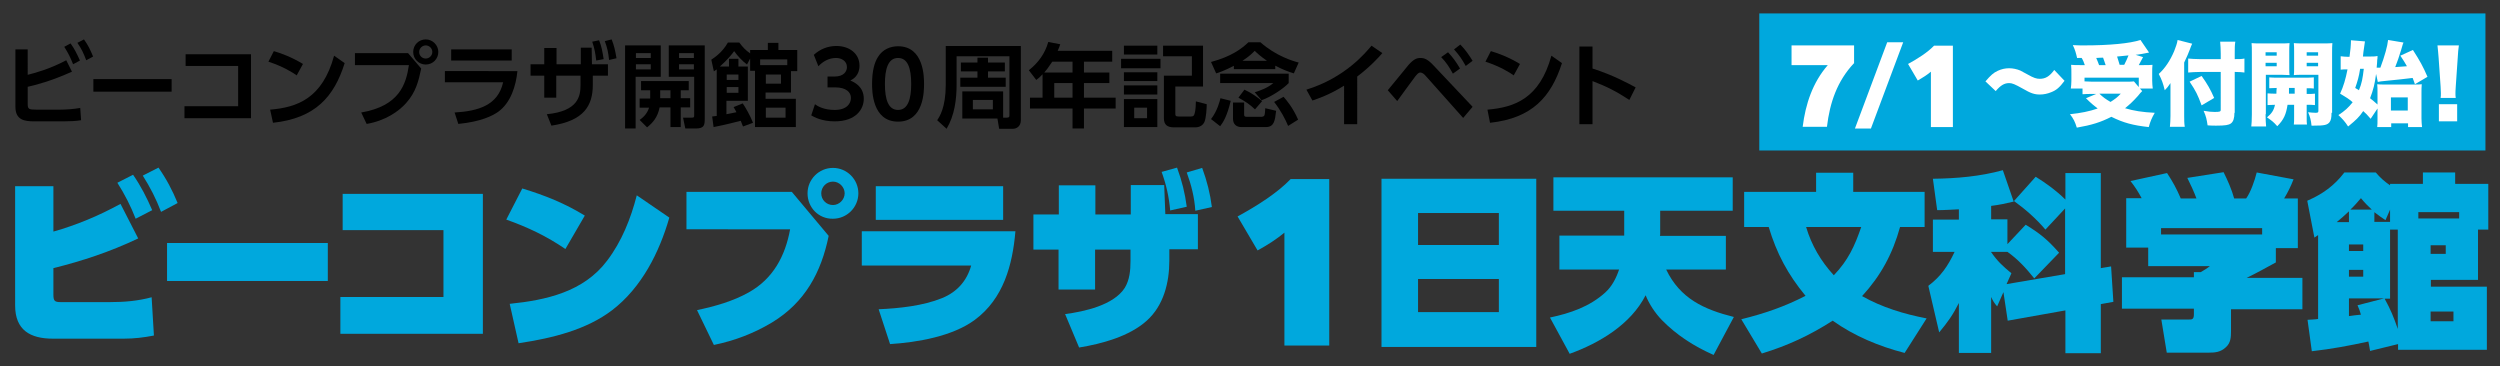 <?xml version="1.0" encoding="utf-8"?>
<!-- Generator: Adobe Illustrator 28.3.0, SVG Export Plug-In . SVG Version: 6.00 Build 0)  -->
<!DOCTYPE svg PUBLIC "-//W3C//DTD SVG 1.1//EN" "http://www.w3.org/Graphics/SVG/1.1/DTD/svg11.dtd">
<svg version="1.1" id="レイヤー_1" xmlns:x="http://ns.adobe.com/Extensibility/1.0/" xmlns:i="http://ns.adobe.com/AdobeIllustrator/10.0/" xmlns:graph="http://ns.adobe.com/Graphs/1.0/"
	 xmlns="http://www.w3.org/2000/svg" xmlns:xlink="http://www.w3.org/1999/xlink" x="0px" y="0px" viewBox="0 0 875.5 128.3"
	 style="enable-background:new 0 0 875.5 128.3;" xml:space="preserve">
<rect x="0" y="0" width="875.5" height="128.3" fill="#333333" stroke="none"/>
<style type="text/css">
	.st0{fill:#00A8DD;}
	.st1{fill:#FFFFFF;}
</style>
<g>
	<path d="M9.7,26.2c2.3-0.6,7.5-1.9,13.5-5.1l2,4c-7.3,3.3-12.8,4.7-15.5,5.3v6c0,1.8,0.4,2,3,2H21c2.1,0,4.9-0.2,7.1-0.6l0.3,4.3
		c-1.5,0.3-4.3,0.4-6.2,0.4H12c-3.5,0-6.6-0.5-6.6-5.1V17.3h4.3V26.2z M24.7,15.2c1.4,1.9,2.2,3.6,3.3,6l-2.4,1.3
		c-1-2.5-1.7-3.9-3.1-6.1L24.7,15.2z M29.4,13.8c1.4,1.9,2.3,3.8,3.2,6l-2.4,1.3c-1-2.6-1.6-3.9-3.1-6.1L29.4,13.8z"/>
	<path d="M60.1,27.7v4.4H32.7v-4.4H60.1z"/>
	<path d="M87.9,18.9v22.5H64.6v-4.2h18.8V23.1H65v-4.1H87.9z"/>
	<path d="M103.9,26.4c-1.4-1-4.7-3.1-9.9-4.8l1.9-3.7c2.3,0.7,5.9,1.9,10.2,4.5L103.9,26.4z M94.6,38.4c9.5-0.8,18.3-3.9,22.4-18.9
		l3.7,2.6C117,33.9,110.4,41.4,95.6,43L94.6,38.4z"/>
	<path d="M142.9,18.6l4.6,5.4c-0.9,4.4-1.9,8.3-5.2,12c-2.6,3-7.4,6.3-13.9,7.4l-1.9-4c13.3-2.3,15.7-9.8,16.7-16.6h-18.9v-4.2
		H142.9z M153.5,18.2c0,2.4-1.9,4.4-4.4,4.4c-2.4,0-4.4-1.9-4.4-4.4c0-2.5,2-4.4,4.4-4.4C151.5,13.8,153.5,15.8,153.5,18.2z
		 M146.8,18.2c0,1.3,1,2.3,2.3,2.3c1.2,0,2.3-1,2.3-2.3s-1.1-2.3-2.3-2.3C147.9,15.9,146.8,16.9,146.8,18.2z"/>
	<path d="M181.2,24.9c-0.5,5.1-2.3,11.1-6.8,14.3c-1.9,1.3-5.8,3.4-13.9,4.2l-1.3-4c8.3-0.5,15.2-2.5,17-10.6h-20.4v-3.9H181.2z
		 M179.2,17.3v3.9H158v-3.9H179.2z"/>
	<path d="M194.9,34.2h-4.3v-7.7h-4.8v-4h4.8v-5.7h4.3v5.7h8.5v-5.8h3.8l0.1,5.8h5.6v4h-5.3v3.2c0,7.3-3.1,12.6-14.5,14.3l-1.6-4
		c11.1-1.1,11.8-6.4,11.8-10.3v-3.2h-8.5V34.2z M209.8,14.1c0.9,2.2,1.2,4.1,1.6,6.6l-2.6,0.5c-0.3-2.6-0.6-4.2-1.4-6.6L209.8,14.1z
		 M214.2,13.8c0.9,2.3,1.2,3.7,1.7,6.6l-2.6,0.6c-0.3-2.7-0.6-4.2-1.5-6.6L214.2,13.8z"/>
	<path d="M218.9,15.9h12.5v11h-8.8V45h-3.7V15.9z M222.7,18.6v1.7h5.2v-1.7H222.7z M222.7,22.5v1.8h5.2v-1.8H222.7z M227.7,34.4
		v-2.8h-3.2v-3.2h16.7v3.2h-2.8v2.8h3.3v3.2h-3.3v6.9h-3.6v-6.9H231c-0.7,3.5-2.4,5.4-4.4,7l-2.6-2.6c1-0.7,2.6-2,3.3-4.3h-3.3v-3.2
		H227.7z M234.8,34.4v-2.8h-3.6v2.8H234.8z M234.2,15.9h12.6v25.6c0,2.2-0.1,3.5-3.1,3.5H240l-0.8-3.8h3c0.8,0,0.9-0.1,0.9-0.8V26.9
		h-8.9V15.9z M237.8,18.6v1.7h5.2v-1.7H237.8z M237.8,22.5v1.8h5.2v-1.8H237.8z"/>
	<path d="M260.1,36.2c0.9,1.3,2.7,4.4,3.6,6.8l-3.5,1.3c-0.3-0.7-0.5-1.3-0.8-2c-0.8,0.2-5.3,1.4-9.5,2.2l-0.5-3.7
		c0.4,0,1.1-0.2,1.6-0.2V24.3c-0.1,0.1-0.3,0.2-1,0.7l-0.9-4.1c1.2-0.8,3.9-2.6,5.8-6h4c1.2,1.6,2.1,2.6,3.8,3.8v-1.2h6.2v-2.5h3.7
		v2.5h6.6v7.4h-2.2v7.5h-8.9v2.2h10.6v9.9h-14.3V24.8h-1.7v-4.3l-1.1,2.1c-1.5-1.1-3.4-3.1-4.5-4.7c-0.7,1-2.3,3-5,5.4h3.2v-2.7h3.3
		v2.7h3.3v12h-7.5V40c0.5-0.1,3-0.6,3.5-0.7c-0.4-0.8-0.6-1.1-1-1.8L260.1,36.2z M258.6,26.1h-4.1v1.9h4.1V26.1z M258.6,30.5h-4.1v2
		h4.1V30.5z M266.2,22.8h9.5v-2h-9.5V22.8z M273.5,26.1h-5.3v3.2h5.3V26.1z M275.1,37.7h-6.9v3.5h6.9V37.7z"/>
	<path d="M285.4,36.5c0.8,0.6,3,2,6.9,2c4.3,0,5.7-2.3,5.7-4.2c0-2-1.7-3.7-5.5-3.7h-2.7v-3.8h2.5c3.2,0,4.3-1.8,4.3-3.3
		c0-2.2-2-3.2-3.8-3.2c-2.5,0-4.6,1.2-6.2,2.9l-1.6-4c2.2-2,4.9-3.1,7.9-3.1c4.6,0,8.1,2.7,8.1,6.9c0,3.4-2.2,4.7-3.2,5.2
		c1.4,0.6,4.7,2.1,4.7,6.4c0,3.6-2.7,7.9-10.2,7.9c-4.5,0-7.2-1.5-8.2-2.1L285.4,36.5z"/>
	<path d="M305.4,29.4c0-4.5,0.8-7.5,2.1-9.5c1.6-2.6,4.3-3.7,7-3.7c9.1,0,9.1,10.9,9.1,13.2c0,2.4,0,13.2-9.1,13.2
		S305.4,31.7,305.4,29.4z M319.1,29.4c0-5.5-1.2-9.1-4.6-9.1c-3.6,0-4.6,4.1-4.6,9.1c0,5.5,1.2,9.1,4.6,9.1
		C318,38.5,319.1,34.6,319.1,29.4z"/>
	<path d="M351.2,41.2h1.4c0.9,0,0.9-0.4,0.9-0.8V19.7H335v9.9c0,5.2-0.7,10.8-3.5,15.5l-3.3-3c0.8-1.2,3-4.4,3-12.4V16.1h26.3v26
		c0,2.3-1.7,3-2.7,3h-4.9l-0.6-3.6H337V32h14.3V41.2z M336.5,21.9h5.8v-1.7h3.7v1.7h5.9v3.1H346v2.2h6.2v3.2h-15.9v-3.2h6v-2.2h-5.8
		V21.9z M340.7,35v3.3h7V35H340.7z"/>
	<path d="M389.5,17.8v3.8h-9.9v3.8h8.9v3.7h-8.9v5.1h11.1V38h-11.1v7h-4v-7h-14.9v-3.8h4.4V26c-0.9,1-1.4,1.4-2.2,2l-2.6-3.4
		c3.3-2.6,5.7-5.9,6.8-9.9l4.2,0.8c-0.3,0.8-0.4,1.3-0.9,2.3H389.5z M368.5,21.6c-1.3,2-2.1,3-2.8,3.8h9.9v-3.8H368.5z M375.6,29.1
		h-6.4v5.1h6.4V29.1z"/>
	<path d="M406.4,20.6v3.3h-13.8v-3.3H406.4z M405.3,16v3.1h-11.7V16H405.3z M405.3,25.3v3.1h-11.7v-3.1H405.3z M405.3,29.9v3.2
		h-11.7v-3.2H405.3z M405.3,34.7v9.8h-11.7v-9.8H405.3z M401.7,37.7h-4.5v3.7h4.5V37.7z M421.4,30.3h-9.8v9.2c0,1,0,1.3,1.2,1.3h4.3
		c0.9,0,1.1-0.4,1.3-1.2c0.3-0.9,0.4-3.2,0.4-4.1l3.8,1c0,1.3-0.2,4.8-0.8,6.2c-0.5,1.1-1.6,1.9-3.2,1.9h-7.5
		c-2.3,0-3.5-0.9-3.5-3.2V26.5h9.8v-6.8h-10.1V16h14V30.3z"/>
	<path d="M431,35.3c-1.3,5.5-2.7,7.6-3.7,8.9l-3.2-2.5c2.2-2.8,3.1-6.4,3.3-7.3L431,35.3z M432.2,23c-3.5,1.8-5.3,2.4-6.3,2.7
		l-1.8-4c7.1-1.9,10.7-4.6,13.1-6.9h4.2c5.4,4.8,11.4,6.6,13.4,7.1l-1.7,3.8c-1.6-0.5-3.9-1.3-6.5-2.7v1.2h-14.5V23z M427.3,25.8h24
		v3.3c-1.8,1.9-6.1,4.8-9.5,6l-2.4-2.8c1.8-0.5,4.7-1.6,6.5-3.2h-18.6V25.8z M431.8,35.9h3.9v4.2c0,0.5,0.1,0.8,0.8,0.8h5.4
		c0.2,0,0.7-0.1,0.9-0.5c0.2-0.5,0.2-1.2,0.3-2.5l3.8,0.9c-0.4,3.5-0.7,5.7-3.6,5.7h-8.6c-1.6,0-2.9-0.9-2.9-2.9V35.9z M435.8,31.4
		c2.6,1.2,4.6,2.7,6.2,4l-2.5,2.9c-1.8-1.7-3.1-2.6-5.8-4.1L435.8,31.4z M443.7,21.3c-2.3-1.6-3.6-2.8-4.3-3.5
		c-0.7,0.7-1.7,1.8-4.3,3.5H443.7z M449.5,33.9c0.9,1,3.3,3.8,5.1,8l-3.5,2.2c-0.9-2.2-2.6-5.5-4.9-8.4L449.5,33.9z"/>
	<path d="M475.2,43.5h-4.5V30c-5.1,3.2-9.3,4.6-11.1,5.2l-2.1-3.8c13.6-4.2,20.8-13,22.8-15.4l3.8,2.6c-1.2,1.4-4.3,4.8-8.8,8.2
		V43.5z"/>
	<path d="M486,31.6c1.2-1.4,6.3-7.7,7.3-8.9c1.7-1.9,2.8-2.4,4.1-2.4c1.4,0,2.6,0.4,4.8,2.8l13.5,14.3l-3.3,3.9l-13.1-14.7
		c-0.5-0.6-1.2-1.2-1.9-1.2s-1.1,0.6-1.8,1.4c-1.1,1.4-5.4,7.4-6.3,8.6L486,31.6z M507.1,18.3c1.6,1.7,2.8,3.3,4.2,5.7l-2.5,1.8
		c-1.3-2.4-2.3-3.9-4.1-5.8L507.1,18.3z M511.4,15.6c1.8,1.8,3.2,3.9,4.3,5.7l-2.4,1.8c-1.4-2.5-2.3-3.8-4.1-5.8L511.4,15.6z"/>
	<path d="M530.1,26.4c-1.4-1-4.7-3.1-9.9-4.8l1.9-3.7c2.3,0.7,5.9,1.9,10.2,4.5L530.1,26.4z M520.9,38.4c9.5-0.8,18.3-3.9,22.4-18.9
		l3.7,2.6c-3.8,11.8-10.4,19.3-25.2,20.9L520.9,38.4z"/>
	<path d="M570.6,35c-4.6-3-7.7-4.6-12.9-6.6v15.1h-4.6V16.3h4.6V24c7.2,2.3,12.3,5.1,15.1,6.6L570.6,35z"/>
</g>
<g>
	<g>
		<path class="st0" d="M18.5,118.6c-7.9,0-13.2-3-13.2-11.6V65.2h13.4v15.9c8.1-2.3,15.6-5.4,23.5-9.7l6.2,12.1
			c-9.9,4.7-19.6,7.9-29.7,10.4v9.2c0,2.3,0.4,2.7,2.6,2.7h17.2c5,0,9.8-0.4,14.6-1.7l0.8,13.4c-3.6,0.7-6.9,1.1-10.6,1.1H18.5z
			 M41.1,64l5.5-2.8c2.7,3.9,4.8,8,6.7,12.4l-5.8,3C45.8,72.2,43.7,68.1,41.1,64z M50,61.5l5.5-2.8c2.8,4,4.9,8,6.7,12.4l-5.8,3.1
			C54.7,69.7,52.6,65.6,50,61.5z"/>
		<path class="st0" d="M58.5,98.4V85.1h56.3v13.3H58.5z"/>
		<path class="st0" d="M119.2,116.8V104h36.1V80.6H120V67.9h49.1v49H119.2z"/>
		<path class="st0" d="M177.3,76.9l5.6-10.9c7.9,2.4,14.9,5.2,21.9,9.5L198,87.2C191.4,82.7,184.9,79.6,177.3,76.9z M178.5,106.4
			c12.8-1.3,25.9-4.2,34.1-15.1c5.1-6.7,8.3-14.7,10.4-22.9l11.4,7.8c-3.5,12.2-9.7,24.5-20,32.4c-8.9,6.8-20.7,9.8-32.8,11.6
			L178.5,106.4z"/>
		<path class="st0" d="M240.4,80.2v-13h36.9l12.9,15.4c-2.6,12.8-8.3,23.3-19.8,30.3c-6.3,3.8-13.1,6.4-20.4,7.9l-5.9-12.2
			c6.2-1.3,12.6-3.1,18.1-6.2c8.6-4.8,12.8-12.8,14.5-22.1H240.4z M282.8,67.7c0-4.9,4-8.9,8.9-8.9c4.9,0,8.9,4,8.9,8.9
			c0,4.9-4,8.9-8.9,8.9C286.7,76.7,282.8,72.7,282.8,67.7z M287.6,67.7c0,2.3,1.8,4.1,4.1,4.1c2.2,0,4.1-1.9,4.1-4.1
			c0-2.2-1.9-4.1-4.1-4.1C289.4,63.6,287.6,65.5,287.6,67.7z"/>
		<path class="st0" d="M301.8,81h53.8c-1,11.8-4.2,23.6-14.2,31c-7.8,5.8-20.2,7.9-29.7,8.5l-4-12.2c7.1-0.3,15.6-1.2,22.2-3.9
			c5.2-2.1,8.7-6,10.2-11.4h-38.3V81z M306.7,77V65.2h44.6V77H306.7z"/>
		<path class="st0" d="M361.9,87.4V75.1h8.9V64.9h12.8v10.2h12.4V64.8h11.7l0.4,10.2h11.4v12.3h-10v4c0,7.7-2,15.7-7.9,21
			c-6.1,5.5-15.7,8.1-23.7,9.4L373,110c6.7-0.9,17-3.1,20.9-9.2c1.7-2.8,2-6.1,2-9.4v-4h-12.4v14h-12.8v-14H361.9z M406.8,60.2
			l5.4-1.5c1.7,4.6,2.8,9,3.4,13.7l-5.8,1.3C409.4,69,408.4,64.6,406.8,60.2z M415.6,60.4l5.4-1.6c1.7,4.6,2.8,9,3.4,13.7l-5.8,1.3
			C418.3,69.1,417.2,64.8,415.6,60.4z"/>
		<path class="st0" d="M449.9,81.4c-2.9,2.4-6,4.4-9.5,6.3l-7-11.9c6.8-3.7,13.9-8.2,18.6-13.1h13.5V121h-15.7V81.4z"/>
		<path class="st0" d="M483.8,62.6H538v58.9h-54.2V62.6z M524.9,74.6h-28.3v11.2h28.3V74.6z M524.9,97.7h-28.3v11.6h28.3V97.7z"/>
		<path class="st0" d="M568.8,73.8H544V62.1h62.8v11.7h-25.4v8.1c0,0.2,0,0.4-0.1,0.7h23.1v11.8h-20.9c4.9,10.2,13.3,14,23.7,16.6
			l-7.1,13.3c-6.8-3-12.9-6.9-18.1-12.2c-2.4-2.5-4.4-5.5-5.7-8.7c-5.2,10.2-16.1,16.7-26.6,20.5l-6.9-12.7
			c7.1-1.5,13.9-3.8,19.4-8.8c2.3-2.1,3.8-5,4.8-8h-20.9V82.5h22.7V73.8z"/>
		<path class="st0" d="M674.7,111.5l-7.7,12.1c-8.9-2.3-17.6-5.9-25.2-11.3c-8.1,5.2-15.7,8.7-24.8,11.5l-7.2-12
			c8.1-2,15.1-4.4,22.5-8.2c-6.2-7.5-10.1-14.8-12.9-24.1h-8.6V67.2h25.2v-6.7h13v6.7h25v12.3h-8.6c-2.6,9.4-6.7,17-13.3,24.2
			C659,107.6,666.8,110,674.7,111.5z M651.8,79.5h-19.3c1.9,6.4,5.2,12,9.7,16.9C647.2,91.2,649.5,86.2,651.8,79.5z"/>
		<path class="st0" d="M699.4,107.3c-1.1-1.3-1.4-1.8-2.1-3.3v19.6H686v-17.5c-2.1,4.2-3.9,6.7-6.9,10.3l-3.8-16.3
			c4.4-3.3,6.9-7,9.2-11.9h-7.6V76.9h9.1v-3.6c-2.2,0.1-5.2,0.3-7.6,0.3l-1.5-11c8.3-0.1,16.5-0.8,24.5-3l3.8,11
			c-2.5,0.6-5.3,1.2-7.9,1.5v4.7h5.7v8.7l6.4-6.8c5.2,3.2,7.6,5.2,11.7,9.8l-8.7,9c-2.8-3.5-5.7-6.7-9.4-9.3h-5.7v0.1
			c2.3,3.3,4,4.8,7.1,7.4l-1.7,3.8l20.5-3.5V73l-6.9,7.4c-3.1-3.7-7.1-7.2-11-10l7.6-8.5c3.7,2.3,7.3,4.9,10.4,8v-9.3h12.4v33.3
			l3.6-0.6l0.8,12.4l-4.4,0.8v17.2h-12.4v-15l-20.2,3.6l-1.5-10L699.4,107.3z"/>
		<path class="st0" d="M781.3,108.2v7.7c0,2.2-0.1,4.2-1.8,5.7c-1.8,1.7-3.7,1.9-6,1.9h-14.7l-1.9-11.6h9.6c1.1,0,1.8,0,1.8-1.8v-2
			h-25.2v-11h25.2v-1.8h2.4c1.2-0.7,2.2-1.3,3.2-2.1h-21.6v-6.5h-7.7V69.4h5.4c-1.1-2.1-2.4-4.1-3.9-6l12.8-2.8
			c2.1,3.2,3.3,5.4,4.8,8.9h5.5c-0.9-2.4-2-4.8-3.2-7.2l12.7-2c1.4,2.8,2.9,6.2,3.7,9.2h4.2c1.6-2.2,3-6.3,3.7-9.1l12.9,2.4
			c-1,2.5-1.9,4.4-3.3,6.7h4.8v17.4h-7.7v5c-3.3,1.8-6.7,3.7-10.2,5.4h19.5v11H781.3z M792.2,79.9h-35.4v2.2h35.4V79.9z"/>
		<path class="st0" d="M830,122.9c-0.2-1.3-0.4-2.4-0.6-3.3c-6.9,1.5-12.8,2.6-19.8,3.4l-1.5-11c1.3-0.1,2.5-0.1,3.7-0.3V82.3
			c-0.3,0.3-0.9,0.6-1.3,0.9L808,70.3c5.3-2.3,9.4-5.2,13-9.9h11c1.5,1.8,3.1,3.2,5,4.5v-0.5h11.5v-4h11.3v4h11.6v16h-3.6v17.6
			h-16.5v2.4h19.6v22.1h-31.1v-2L830,122.9z M822.6,74c-1.4,1.3-2.8,2.6-4.3,3.8h4.3V74z M827.6,87.9v-2.3h-5v2.3H827.6z
			 M827.6,96.9v-2.4h-5v2.4H827.6z M822.6,104.5v6.2c1.3-0.2,2.8-0.4,4.2-0.5c-0.3-1.1-0.7-2.2-1.2-3.3l9.3-2.4H822.6z M823.1,73.4
			h7.5c-1.6-1.5-2.4-2.3-3.8-4C825.5,70.9,824.5,72.1,823.1,73.4z M831.5,77.7h5.5v-4.3l-1.6,3.7c-1.4-0.9-2.6-1.8-3.9-2.8V77.7z
			 M839.7,80.4H837v24.2h-1.9c2.1,3.8,3.2,6.5,4.6,10.6V80.4z M861.2,76.5v-2.2h-14.3v2.2H861.2z M856.5,85.9h-5.3v3h5.3V85.9z
			 M859.2,109.1h-8v3.4h8V109.1z"/>
	</g>
</g>
<rect x="616.1" y="4.7" class="st0" width="254.3" height="48"/>
<g>
	<g>
		<path class="st1" d="M649.2,22.2c-5.8,6.2-8.4,13.7-9.4,22.2h-8.5c1-8,3.5-15.5,8.8-21.6h-12.7v-6.9h21.9V22.2z"/>
		<path class="st1" d="M660.9,14.8h5.6l-11.3,30.2h-5.6L660.9,14.8z"/>
		<path class="st1" d="M676.2,25.1c-1.4,1.2-2.9,2.1-4.6,3.1l-3.4-5.8c3.3-1.8,6.8-4,9.1-6.4h6.6v28.5h-7.7V25.1z"/>
		<path class="st1" d="M695.3,28.5c1.9-2.2,2.8-3,4.3-3.7c1.3-0.6,2.6-0.9,4-0.9c1.3,0,2.7,0.3,3.9,0.8c0.6,0.3,0.6,0.3,2.6,1.4
			c2.1,1.2,3.1,1.5,4.2,1.5c2,0,3.4-0.8,5.1-3.1l3.6,3.8c-1.8,2.4-2.9,3.3-4.7,4c-1.2,0.5-2.6,0.8-3.9,0.8c-1.9,0-3.2-0.4-6.1-2.1
			c-2.7-1.5-3.6-1.9-4.7-1.9c-1.7,0-3,0.8-4.7,2.8L695.3,28.5z"/>
		<path class="st1" d="M727.4,20.3c-0.4-1.7-0.7-2.9-1.5-4.5c1.9,0.1,2.8,0.1,3.8,0.1c9.2,0,16.2-0.7,19.9-1.9l3,4.4
			c-1.4,0.3-3.5,0.7-4.7,0.8l2.6,0.8c-1.1,2-1.1,2.1-1.5,2.8h1.5c1.9,0,2.4,0,3.3-0.1c-0.1,0.9-0.1,1.6-0.1,2.9v2.6
			c0,1.1,0.1,1.9,0.2,2.8h-4.5l0.8,0.9c-0.6,0.6-0.7,0.7-1.5,1.7c-1.8,2-2.8,2.9-4.5,4.3c3,0.9,6.1,1.4,10.4,1.6
			c-1,1.7-1.6,3.1-2.1,5c-5.5-0.6-8.9-1.5-13.1-3.6c-3.7,1.9-6.9,2.9-12.1,3.8c-0.6-2-1.2-3.2-2.4-4.7c3.8-0.4,6.8-1,9.7-2
			c-1.3-1-2.4-1.9-4.1-3.6l3.6-1.5h-1.5c-1.2,0-2.2,0-3.3,0.1V31h-4.1c0.1-0.8,0.2-1.7,0.2-2.7v-2.6c0-1.2,0-1.8-0.1-3
			c1,0.1,1.6,0.1,3.1,0.1h1.7c-0.3-0.9-0.6-1.7-1.1-2.5H727.4z M730,28.5c1,0,1.6,0.1,2.5,0.1h12.1c1.2,0,2.1,0,2.7-0.1l1.7,2v-3.3
			H730V28.5z M737.4,22.8c-0.3-1-0.6-1.7-0.9-2.6c-0.8,0-1,0-2.4,0.1c0.4,1,0.7,1.6,1,2.5H737.4z M735.2,32.8
			c1.2,1.2,2.2,1.9,3.9,2.9c1.4-0.9,2.3-1.5,3.6-2.9H735.2z M741.4,19.8c0.4,1.1,0.5,1.7,0.9,2.9h1.6c0.6-1.1,1.1-2.3,1.5-3.3
			L741.4,19.8z"/>
		<path class="st1" d="M764.9,40.5c0,1.4,0,2.6,0.2,3.9h-5.2c0.1-1.2,0.2-2.2,0.2-3.8v-8.2c0-1.7,0-2.2,0-3.3
			c-0.8,1.2-1.2,1.7-2,2.5c-0.6-2.4-1-3.6-2.1-5.7c2.2-2,4-4.7,5.4-8c0.6-1.6,1-2.6,1.2-3.9l5.1,1.3c-0.3,0.6-0.5,1.2-0.8,2
			c-0.3,0.9-1.2,2.9-2,4.6V40.5z M782.5,39.5c0,1.9-0.4,3.1-1.2,3.7c-0.8,0.6-2,0.8-5.2,0.8c-1,0-1.7,0-3-0.1
			c-0.3-2-0.5-3.1-1.4-5.1c1.7,0.3,2.8,0.4,3.8,0.4c1.9,0,2.2-0.1,2.2-0.8V25.2h-7.3c-1.5,0-2.8,0.1-4.1,0.2v-4.9
			c1.2,0.1,2.3,0.2,3.9,0.2h7.5v-1.9c0-1.6-0.1-3-0.2-4.2h5.3c-0.2,1.2-0.2,2.4-0.2,4.2v1.9h0.3c1.4,0,2.2,0,3.1-0.2v4.9
			c-0.9-0.1-1.6-0.2-3-0.2h-0.4V39.5z M771,26.6c2,2.8,3.1,4.7,4.4,7.7l-4.4,2.6c-1.4-3.8-2-5-4.2-8.3L771,26.6z"/>
		<path class="st1" d="M793.4,40c0,2,0.1,3.2,0.2,4.3h-5.2c0.1-1,0.2-2.1,0.2-4.3V18.7c0-1.8,0-2.6-0.1-3.6c0.9,0.1,1.6,0.1,3.2,0.1
			h6.8c1.7,0,2.5,0,3.3-0.1c-0.1,1-0.1,1.7-0.1,2.9v5.5c0,1.7,0,2.1,0.1,2.8c-0.7,0-1.8-0.1-2.6-0.1h-5.7V40z M793.4,19.5h3.9v-1.2
			h-3.9V19.5z M793.4,23.2h3.9V22h-3.9V23.2z M794.3,32.7c0.9,0.1,1.4,0.1,2.9,0.1c0-0.4,0-1.1,0.1-2c-1.1,0-1.8,0.1-2.6,0.1v-3.8
			c0.9,0.1,1.8,0.1,3.4,0.1h8.6c1.7,0,2.6,0,3.6-0.1V31c-0.8-0.1-1.2-0.1-2.5-0.1v2c1.5,0,2,0,2.9-0.1v4c-0.9-0.1-1.4-0.1-2.9-0.1
			v4.2c0,1.5,0,2.1,0.1,2.7h-4.6c0.1-0.8,0.1-1.2,0.1-2.7v-4.2h-2.3c-0.5,3.3-1.3,5.2-3.6,7.5c-1.3-1.5-2-2-3.6-3.1
			c1.7-1.4,2.4-2.5,2.8-4.4c-1.2,0-2,0.1-2.6,0.1V32.7z M801.6,30.8c0,0.8,0,1.2,0,2h2v-2H801.6z M816.5,39.5c0,1.8-0.2,2.6-0.7,3.3
			c-0.8,1-1.9,1.2-5.5,1.2c-0.2,0-0.4,0-0.8,0c-0.2-2-0.5-3-1.2-4.7c1,0.1,1.7,0.2,2.6,0.2c0.8,0,1-0.1,1-0.7V26.2h-6
			c-1,0-1.7,0-2.6,0.1c0.1-0.7,0.1-1.3,0.1-2.8v-5.5c0-1.1,0-2-0.1-2.9c0.8,0.1,1.6,0.1,3.3,0.1h7c1.6,0,2.4,0,3.2-0.1
			c-0.1,1-0.1,1.9-0.1,3.6V39.5z M807.8,19.5h4v-1.2h-4V19.5z M807.8,23.2h4V22h-4V23.2z"/>
		<path class="st1" d="M832.1,25.9c-0.4,3.3-1,5.7-2.1,8.5c1.1,0.8,1.3,1.1,2.6,2.2v-4.1c0-1.2,0-2.2-0.1-3c0.7,0.1,1.5,0.1,2.6,0.1
			h10c1.6,0,2.3,0,3-0.1c-0.1,1-0.1,1.9-0.1,3.2v8.7c0,1.2,0.1,2.1,0.2,3.1h-4.9v-1.3h-5.9v1.3h-4.9c0.1-0.7,0.1-1.5,0.1-2.9V38
			l-2.4,3.6c-1.2-1.4-1.6-1.8-2.6-2.7c-1.4,2.1-2.6,3.2-5.3,5.4c-1-1.6-1.9-2.6-3.4-4c2.2-1.4,3.6-2.7,5-4.5c-1.4-1.2-2.2-1.7-4.4-3
			c1.2-2.6,1.9-5,2.6-8.5h-0.4c-0.6,0-1.3,0-2,0.1v-4.7c0.9,0.1,1.7,0.2,2.6,0.2h0.5c0.3-2,0.5-4.3,0.5-5.8l4.9,0.4
			c-0.1,0.6-0.2,1.2-0.3,2.1c-0.2,1.1-0.3,2.2-0.4,3.2h2.3c1.2,0,2,0,2.8-0.2c0,0.8,0,0.8-0.1,1.4c0,1-0.1,1.2-0.2,2.7
			c0.5,0,0.7,0,1.3,0c1.5-4,2.5-7.6,2.7-9.7l5.4,0.9c-0.2,0.4-0.2,0.4-0.8,2.5c-0.7,2.4-1.4,4.3-2.1,6.1c2.3-0.2,2.3-0.2,4.1-0.3
			c-0.7-1.3-1.2-2-2.3-3.7l4.4-2c2.5,3.9,3.5,5.7,5.1,9.4l-4.4,2.6c-0.4-1.1-0.5-1.5-0.8-2.2c-2.5,0.3-6,0.7-9.2,1
			c-1.9,0.2-2.2,0.2-3,0.4L832.1,25.9z M826.5,24.2c-0.4,2.6-0.9,4.3-1.7,6.6c0.7,0.4,0.8,0.5,1.3,0.8c1-2.4,1.3-4.1,1.7-7.5H826.5z
			 M837.3,38.7h5.9v-4.6h-5.9V38.7z"/>
		<path class="st1" d="M854.7,34.3c0.1-0.7,0.1-0.9,0.1-1.7c0-0.4,0-0.4-0.1-2.3L854,20.2c-0.1-1.6-0.3-3.3-0.4-4.3h7.5
			c-0.2,1.2-0.3,2.6-0.4,4.3L860,30.4c-0.1,1.3-0.1,2-0.1,2.5c0,0.4,0,0.6,0.1,1.4H854.7z M854.1,42.5v-6h6.4v6H854.1z"/>
	</g>
</g>
</svg>
